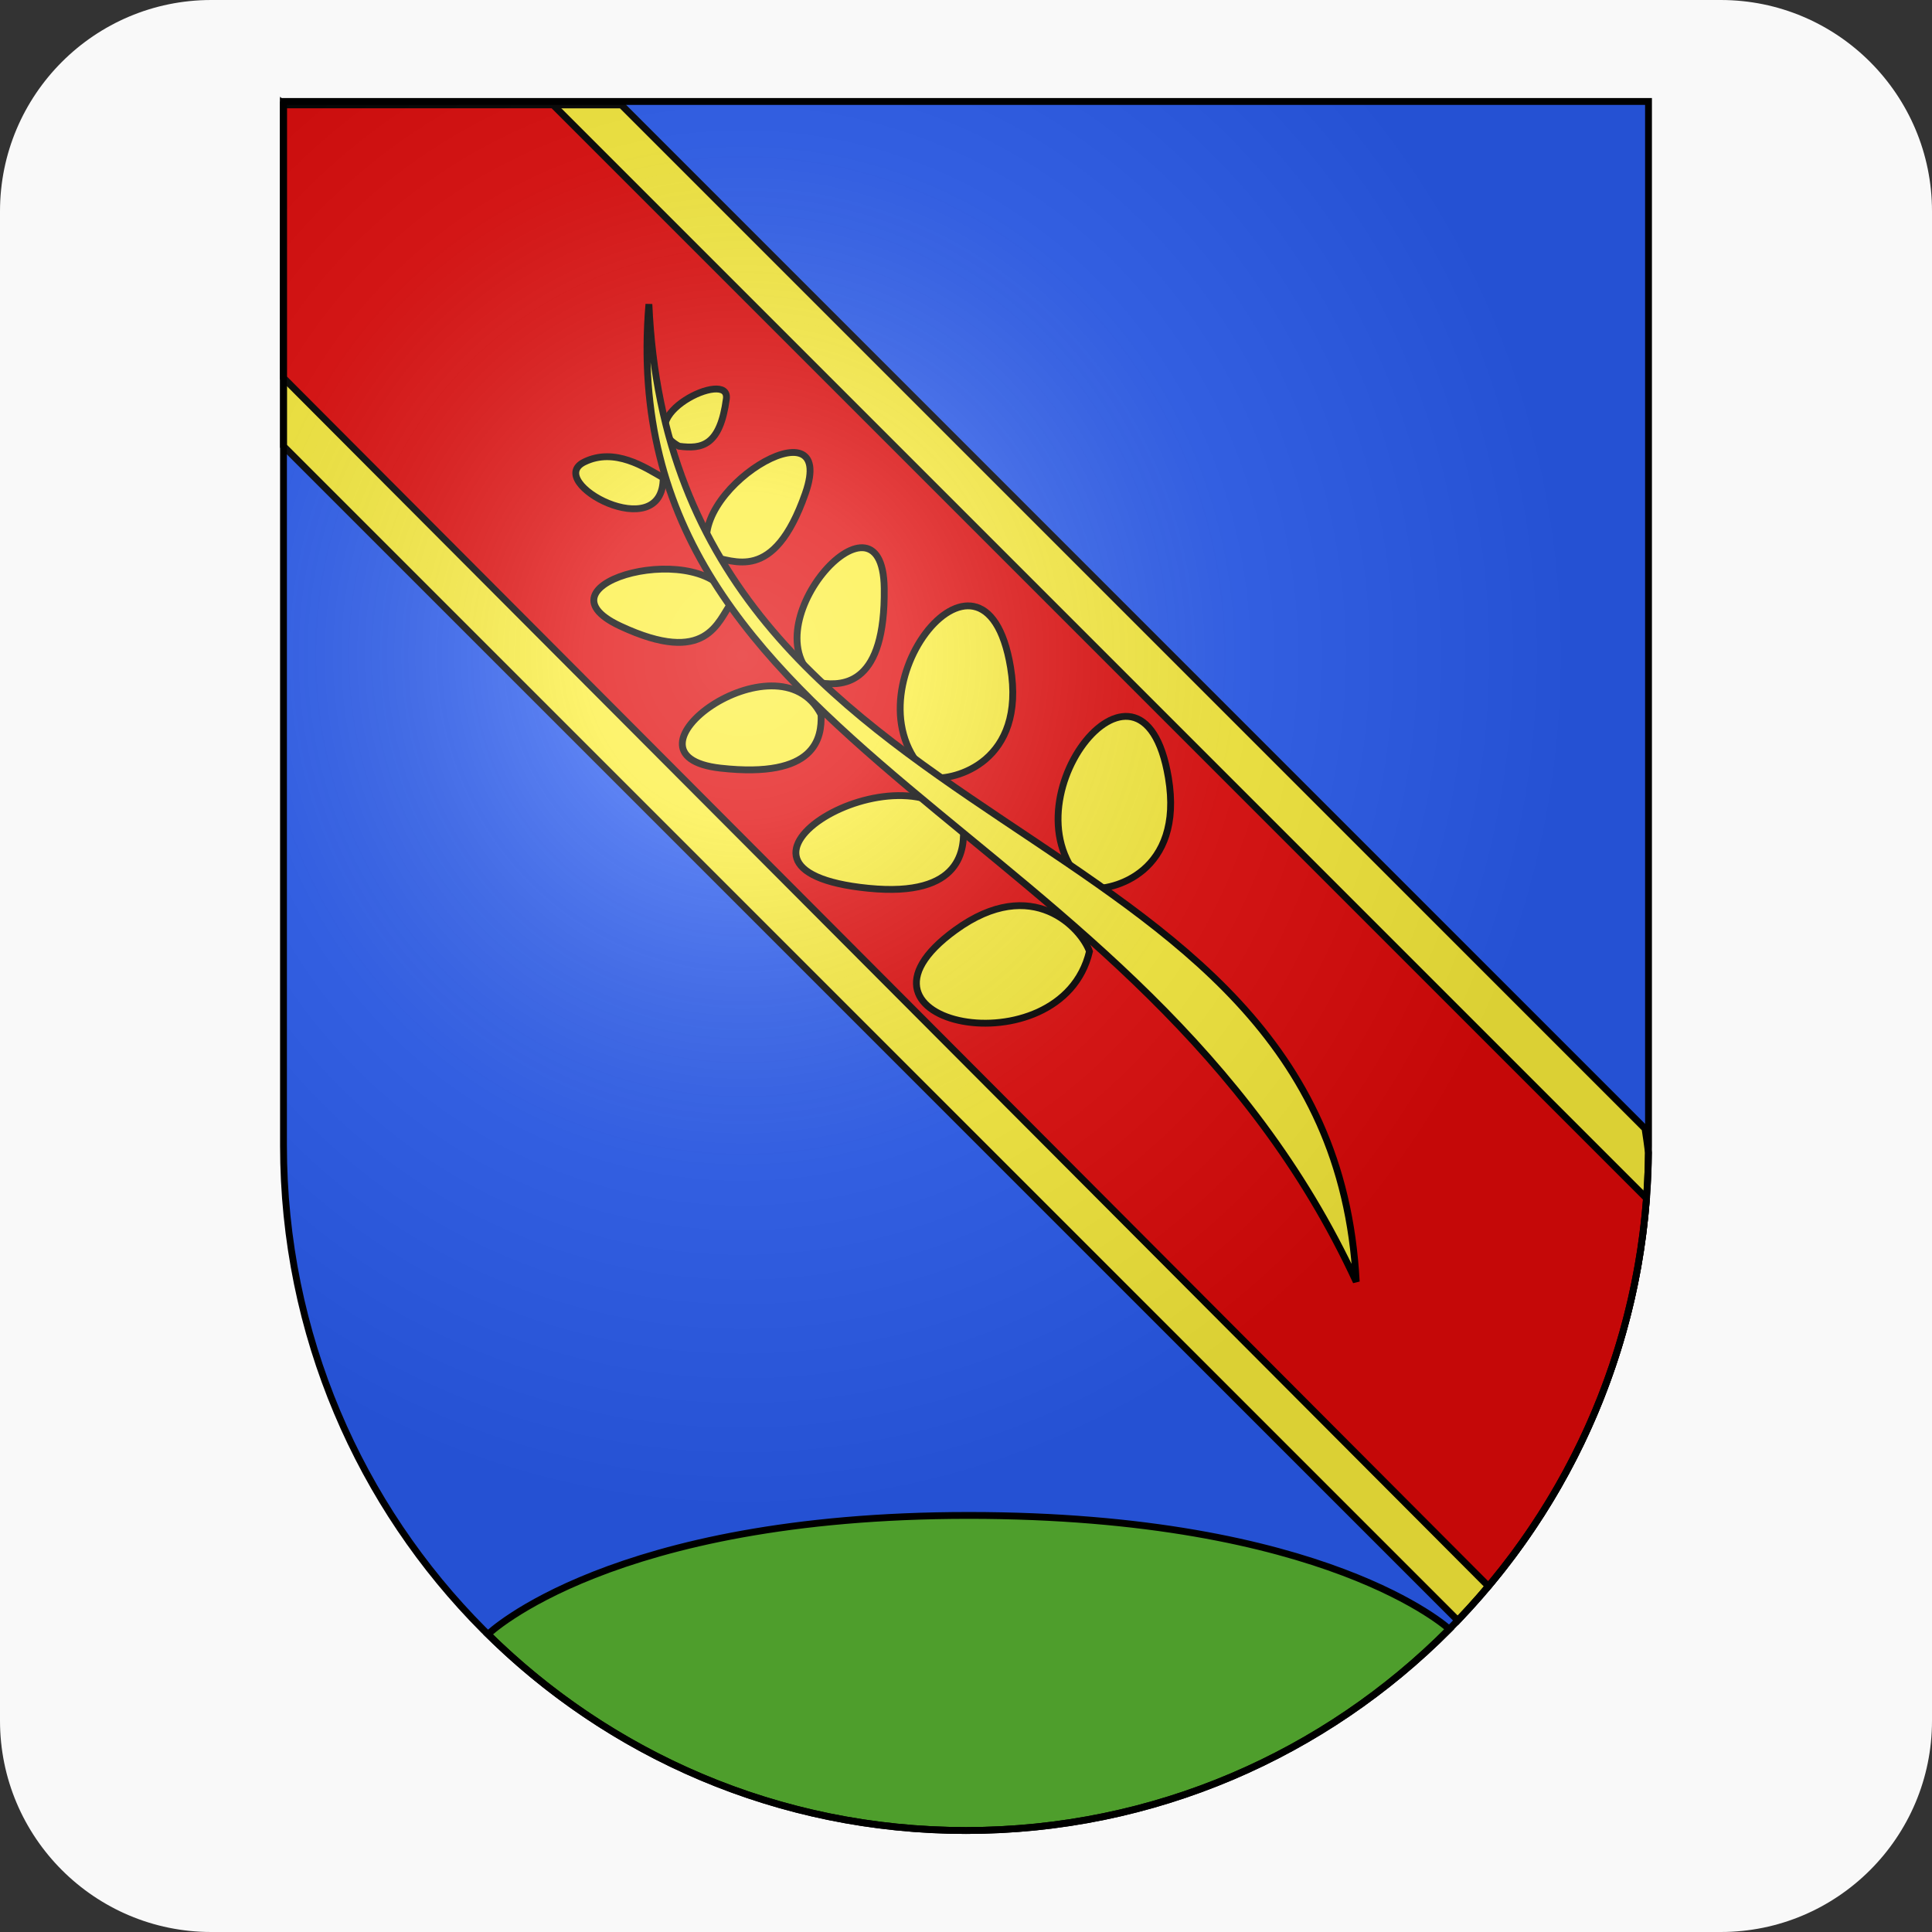 <?xml version="1.0" encoding="UTF-8" standalone="no"?><!DOCTYPE svg PUBLIC "-//W3C//DTD SVG 1.1//EN" "http://www.w3.org/Graphics/SVG/1.1/DTD/svg11.dtd"><svg width="100%" height="100%" viewBox="0 0 514 514" version="1.1" xmlns="http://www.w3.org/2000/svg" xmlns:xlink="http://www.w3.org/1999/xlink" xml:space="preserve" xmlns:serif="http://www.serif.com/" style="fill-rule:evenodd;clip-rule:evenodd;"><rect x="0" y="0" width="514" height="514" fill="#333333" stroke="none"/><path d="M514,56.209c0,-31.023 -25.186,-56.209 -56.209,-56.209l-401.582,0c-31.023,0 -56.209,25.186 -56.209,56.209l0,401.582c0,31.023 25.186,56.209 56.209,56.209l401.582,0c31.023,0 56.209,-25.186 56.209,-56.209l0,-401.582Z" style="fill:#f9f9f9;"/><g><path id="path1899" d="M75.421,27l0,277.736c0,100.662 81.296,182.264 181.579,182.264c100.283,0 181.579,-81.602 181.579,-182.264l-0,-277.736l-363.158,0Z" style="fill:#2b5df2;fill-rule:nonzero;"/><path id="path5109" d="M75.421,27.908l0,90.789l312.41,312.411c0.801,-0.873 1.62,-1.743 2.44,-2.61c0.12,-0.127 0.24,-0.253 0.36,-0.379c0.766,-0.836 1.519,-1.684 2.269,-2.534c0.148,-0.167 0.307,-0.324 0.454,-0.492c0.071,-0.081 0.138,-0.165 0.208,-0.246c0.823,-0.942 1.637,-1.897 2.44,-2.856c0.818,-0.976 1.605,-1.958 2.403,-2.951c0.053,-0.066 0.117,-0.123 0.17,-0.189c0.056,-0.07 0.114,-0.138 0.17,-0.208c0.761,-0.953 1.508,-1.925 2.251,-2.894c0.03,-0.039 0.065,-0.074 0.094,-0.113c0.025,-0.032 0.052,-0.063 0.076,-0.095c0.801,-1.048 1.586,-2.111 2.364,-3.178c0.789,-1.08 1.58,-2.173 2.346,-3.272c0.013,-0.018 0.025,-0.038 0.038,-0.056c0.556,-0.799 1.101,-1.594 1.645,-2.403c0.216,-0.32 0.429,-0.642 0.643,-0.964c0.05,-0.076 0.102,-0.152 0.152,-0.227c0.702,-1.061 1.4,-2.139 2.08,-3.216c1.408,-2.227 2.773,-4.479 4.086,-6.771c0.046,-0.081 0.086,-0.165 0.132,-0.246c1.356,-2.375 2.665,-4.785 3.915,-7.225c0.523,-1.02 1.029,-2.053 1.533,-3.083c0.098,-0.203 0.204,-0.403 0.302,-0.606c0.089,-0.183 0.177,-0.365 0.265,-0.548c0.505,-1.051 0.99,-2.115 1.475,-3.178c0.572,-1.251 1.14,-2.516 1.684,-3.783c0.543,-1.266 1.073,-2.539 1.588,-3.82c0.516,-1.281 1.007,-2.564 1.495,-3.859c0.487,-1.295 0.96,-2.587 1.418,-3.896c0.419,-1.197 0.835,-2.405 1.23,-3.613c0.037,-0.114 0.076,-0.226 0.113,-0.34c0.251,-0.772 0.497,-1.55 0.738,-2.327c0.172,-0.554 0.344,-1.108 0.511,-1.664c0.09,-0.302 0.176,-0.606 0.264,-0.908c0.299,-1.018 0.589,-2.04 0.87,-3.064c0.006,-0.02 0.014,-0.038 0.019,-0.057c0.01,-0.037 0.009,-0.077 0.019,-0.114c0.359,-1.312 0.71,-2.629 1.041,-3.953c0.272,-1.09 0.541,-2.174 0.794,-3.272c0.022,-0.094 0.035,-0.19 0.057,-0.284c0.153,-0.673 0.307,-1.347 0.454,-2.024c0.19,-0.879 0.371,-1.763 0.548,-2.648c0.262,-1.303 0.523,-2.62 0.757,-3.934c0.014,-0.081 0.023,-0.164 0.038,-0.246c0.251,-1.42 0.481,-2.842 0.699,-4.274c0.211,-1.383 0.407,-2.769 0.587,-4.162c0.156,-1.214 0.283,-2.428 0.416,-3.65c0.022,-0.202 0.054,-0.403 0.076,-0.605c0.004,-0.044 0.014,-0.088 0.018,-0.133c0.145,-1.382 0.265,-2.769 0.379,-4.161c0.117,-1.436 0.219,-2.886 0.302,-4.331c0.078,-1.339 0.141,-2.683 0.19,-4.029c0.003,-0.107 0.015,-0.215 0.018,-0.322c0.003,-0.081 -0.002,-0.164 0,-0.245c0.04,-1.197 0.06,-2.392 0.076,-3.594c0.003,-0.177 0.017,-0.353 0.019,-0.53c-0.002,-0.012 0.002,-0.025 0,-0.038c-0.263,-2.103 -0.571,-4.244 -0.908,-6.431l-272.349,-272.349l-89.882,-0Z" style="fill:#fcef3c;fill-rule:nonzero;stroke:#000;stroke-width:1.82px;"/><path id="path3362" d="M75.421,27.908l0,72.631l320.563,321.471c0.604,-0.721 1.202,-1.445 1.796,-2.175c0.299,-0.367 0.593,-0.747 0.889,-1.116c0.295,-0.369 0.597,-0.726 0.889,-1.097c0.095,-0.12 0.19,-0.239 0.284,-0.36c0.484,-0.618 0.962,-1.248 1.438,-1.872c0.41,-0.537 0.825,-1.066 1.229,-1.608c0.159,-0.213 0.315,-0.429 0.473,-0.643c19.606,-26.556 32.182,-58.648 34.992,-93.513c0.022,-0.272 0.055,-0.542 0.075,-0.813l-290.904,-290.905l-71.724,-0Z" style="fill:#e20909;fill-rule:nonzero;stroke:#000;stroke-width:1.82px;"/><g id="g6485"><path id="path6441" d="M289.849,236.321c6.118,0.818 25.202,-4.2 21.002,-29.402c-7.042,-42.251 -46.203,8.401 -21.002,29.402Z" style="fill:#fcef3c;stroke:#000;stroke-width:1.82px;"/><path id="path6459" d="M289.849,253.122c-1.999,-5.839 -15.01,-20.674 -35.685,-5.664c-34.662,25.166 28.146,37.591 35.685,5.664Z" style="fill:#fcef3c;stroke:#000;stroke-width:1.82px;"/><path id="path6457" d="M256.247,219.52c0.507,6.152 -0.123,19.286 -25.201,16.801c-49.354,-4.889 9.666,-40.003 25.201,-16.801Z" style="fill:#fcef3c;stroke:#000;stroke-width:1.82px;"/><path id="path6443" d="M247.847,206.919c6.118,0.819 25.201,-4.2 21.001,-29.401c-7.042,-42.252 -46.203,8.4 -21.001,29.401Z" style="fill:#fcef3c;stroke:#000;stroke-width:1.82px;"/><path id="path6445" d="M218.445,181.718c6.118,0.818 17.119,0.346 16.801,-25.202c-0.379,-30.405 -37.814,11.647 -16.801,25.202Z" style="fill:#fcef3c;stroke:#000;stroke-width:1.82px;"/><path id="path6447" d="M189.043,148.116c6.118,0.818 16.755,7.311 25.202,-16.801c9.047,-25.829 -33.603,-0 -25.202,16.801Z" style="fill:#fcef3c;stroke:#000;stroke-width:1.82px;"/><path id="path6453" d="M194.643,160.285c-3.692,4.947 -6.485,17.092 -29.631,6.276c-24.794,-11.586 23.489,-24.028 29.631,-6.276Z" style="fill:#fcef3c;stroke:#000;stroke-width:1.82px;"/><path id="path6455" d="M218.445,190.118c0.213,6.169 -1.339,17.071 -26.731,14.243c-30.221,-3.365 15.307,-36.486 26.731,-14.243Z" style="fill:#fcef3c;stroke:#000;stroke-width:1.82px;"/><path id="path6451" d="M176.442,127.114c-4.823,-2.776 -12.914,-8.169 -21.001,-4.2c-10.874,5.337 20.993,22.567 21.001,4.2Z" style="fill:#fcef3c;stroke:#000;stroke-width:1.82px;"/><path id="path6449" d="M180.642,118.714c6.119,0.818 10.93,-0.111 12.601,-12.601c1.113,-8.319 -26.176,5.136 -12.601,12.601Z" style="fill:#fcef3c;stroke:#000;stroke-width:1.82px;"/><path id="path6439" d="M172.637,80.912c6.528,147.804 181.45,131.091 188.184,260.083c-57.018,-123.574 -198.242,-140.659 -188.184,-260.083Z" style="fill:#fcef3c;stroke:#000;stroke-width:1.82px;"/></g><path id="path6508" d="M129.819,434.796c32.761,32.284 77.645,52.204 127.181,52.204c50.237,-0 95.706,-20.471 128.581,-53.566c-0,0 -32.647,-30.263 -127.881,-30.263c-95.235,0 -127.881,31.625 -127.881,31.625Z" style="fill:#5ab532;stroke:#000;stroke-width:1.82px;"/><path id="path2346" d="M75.421,27l0,277.736c0,100.662 81.296,182.264 181.579,182.264c100.283,0 181.579,-81.602 181.579,-182.264l-0,-277.736l-363.158,0Z" style="fill:url(#_Radial1);fill-rule:nonzero;"/><path id="path3239" d="M75.421,27l0,277.736c0,100.662 81.296,182.264 181.579,182.264c100.283,0 181.579,-81.602 181.579,-182.264l-0,-277.736l-363.158,0Z" style="fill:none;fill-rule:nonzero;stroke:#000;stroke-width:1.82px;"/></g><defs><radialGradient id="_Radial1" cx="0" cy="0" r="1" gradientUnits="userSpaceOnUse" gradientTransform="matrix(220.623,2.78102e-22,2.65956e-21,230,197.595,173.833)"><stop offset="0" style="stop-color:#fff;stop-opacity:0.31"/><stop offset="0.19" style="stop-color:#fff;stop-opacity:0.25"/><stop offset="0.6" style="stop-color:#6b6b6b;stop-opacity:0.13"/><stop offset="1" style="stop-color:#000;stop-opacity:0.13"/></radialGradient></defs></svg>